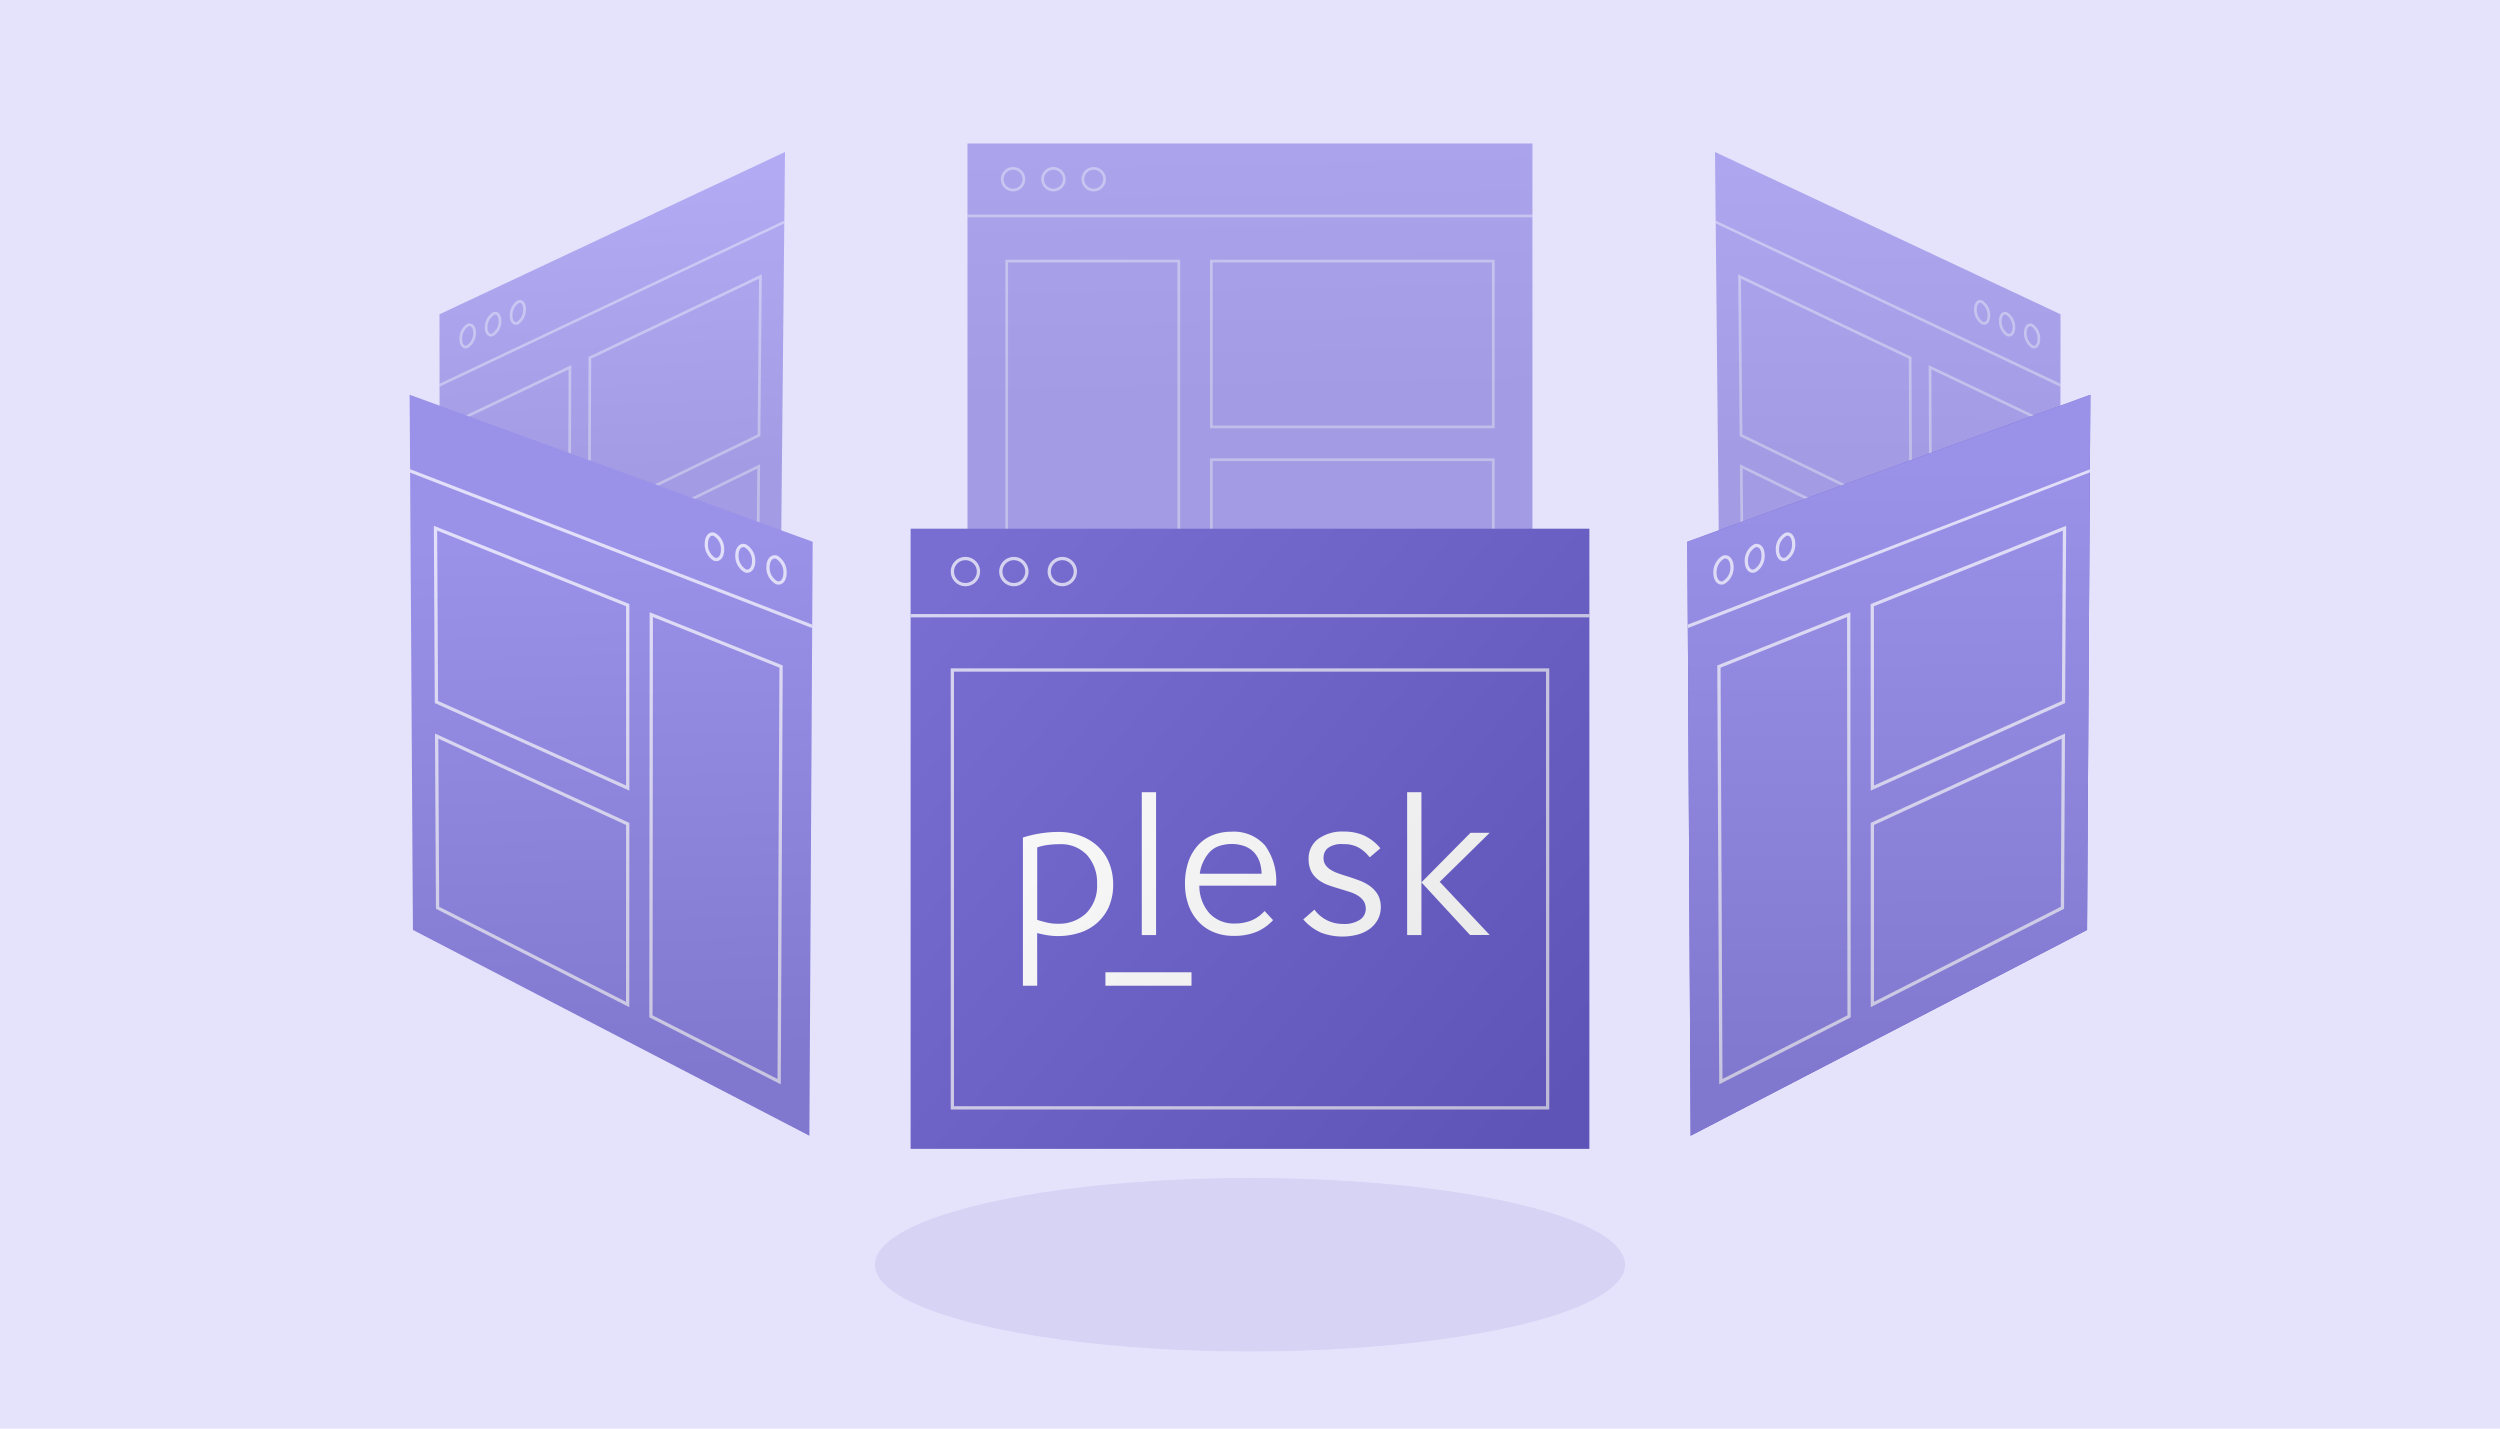 <svg xmlns="http://www.w3.org/2000/svg" xmlns:xlink="http://www.w3.org/1999/xlink" width="350" height="200" viewBox="0 0 350 200"><defs><style>.a{fill:#e5e3fb;}.b{fill:#4b3eb8;}.b,.n,.o,.p{opacity:0.1;}.c{fill:#ada6f3;}.d,.l{fill:none;stroke:#fff;stroke-miterlimit:10;}.d{stroke-width:0.38px;}.d,.e{opacity:0.4;}.f,.m{fill:#fff;}.g,.h,.i{opacity:0.06;}.g{fill:url(#a);}.h{fill:url(#b);}.i{fill:url(#c);}.j{fill:#695ecc;}.k{fill:#8f85e7;}.l{stroke-width:0.46px;}.l,.m{opacity:0.7;}.n{fill:url(#d);}.o{fill:url(#e);}.p{fill:url(#f);}</style><linearGradient id="a" x1="83.55" y1="24.38" x2="85.68" y2="66.37" gradientUnits="userSpaceOnUse"><stop offset="0" stop-color="#fff"/><stop offset="1"/></linearGradient><linearGradient id="b" x1="264.91" y1="7.27" x2="264.3" y2="63.86" xlink:href="#a"/><linearGradient id="c" x1="173.57" y1="-11.13" x2="174.99" y2="55.81" xlink:href="#a"/><linearGradient id="d" x1="264.44" y1="66.64" x2="264.75" y2="151.23" xlink:href="#a"/><linearGradient id="e" x1="84.93" y1="77.16" x2="87.36" y2="150.49" xlink:href="#a"/><linearGradient id="f" x1="134.05" y1="82.74" x2="218.84" y2="154.55" xlink:href="#a"/></defs><rect class="a" width="350" height="200"/><ellipse class="b" cx="175" cy="177.06" rx="52.51" ry="12.14"/><polygon class="c" points="109.22 90.13 61.59 113.88 61.53 44 109.9 21.28 109.22 90.13"/><polygon class="d" points="79.64 100.36 64.95 107.66 64.95 58.49 79.79 51.42 79.64 100.36"/><polygon class="d" points="106.26 60.94 82.5 72.48 82.58 50.09 106.46 38.71 106.26 60.94"/><polygon class="d" points="106.02 87.26 82.39 98.99 82.48 76.87 106.22 65.3 106.02 87.26"/><g class="e"><polygon class="f" points="61.54 54.13 61.52 53.73 109.8 30.89 109.8 31.28 61.54 54.13"/></g><path class="d" d="M66.45,46.58a2.27,2.27,0,0,1-1,1.94c-.52.24-.94-.22-.94-1.05a2.26,2.26,0,0,1,.94-1.93C66,45.3,66.45,45.76,66.45,46.58Z"/><path class="d" d="M70,44.93a2.25,2.25,0,0,1-1,1.93c-.52.25-.94-.22-.94-1a2.26,2.26,0,0,1,1-1.93C69.53,43.65,70,44.11,70,44.93Z"/><path class="d" d="M73.44,43.29a2.27,2.27,0,0,1-.94,1.92c-.52.25-.94-.22-.94-1a2.26,2.26,0,0,1,.94-1.93C73,42,73.44,42.47,73.44,43.29Z"/><polygon class="g" points="109.22 90.13 61.59 113.88 61.53 44 109.9 21.28 109.22 90.13"/><polygon class="c" points="240.78 90.13 288.41 113.88 288.47 44 240.1 21.28 240.78 90.13"/><polygon class="d" points="270.36 100.36 285.05 107.66 285.05 58.49 270.21 51.42 270.36 100.36"/><polygon class="d" points="243.74 60.94 267.5 72.48 267.42 50.09 243.54 38.71 243.74 60.94"/><polygon class="d" points="243.98 87.26 267.61 98.99 267.52 76.87 243.78 65.3 243.98 87.26"/><g class="e"><polygon class="f" points="288.46 54.15 240.2 31.28 240.2 30.89 288.46 53.72 288.46 54.15"/></g><path class="d" d="M283.55,46.58a2.27,2.27,0,0,0,.95,1.94c.52.24.94-.22.94-1.05a2.26,2.26,0,0,0-.94-1.93C284,45.3,283.55,45.76,283.55,46.58Z"/><path class="d" d="M280.05,44.93a2.25,2.25,0,0,0,.95,1.93c.52.25.94-.22.94-1a2.26,2.26,0,0,0-.95-1.93C280.47,43.65,280.05,44.11,280.05,44.93Z"/><path class="d" d="M276.56,43.29a2.27,2.27,0,0,0,.94,1.92c.52.25.94-.22.94-1a2.26,2.26,0,0,0-.94-1.93C277,42,276.56,42.47,276.56,43.29Z"/><polygon class="h" points="240.78 90.13 288.41 113.88 288.47 44 240.1 21.28 240.78 90.13"/><rect class="c" x="135.45" y="20.09" width="79.09" height="72.26"/><rect class="d" x="140.94" y="36.55" width="24.09" height="51.03"/><rect class="d" x="169.59" y="36.55" width="39.47" height="23.22"/><rect class="d" x="169.59" y="64.36" width="39.47" height="23.22"/><line class="d" x1="135.45" y1="30.23" x2="214.55" y2="30.23"/><circle class="d" cx="141.83" cy="25.09" r="1.52"/><circle class="d" cx="147.48" cy="25.09" r="1.52"/><circle class="d" cx="153.12" cy="25.09" r="1.52"/><rect class="i" x="135.45" y="20.09" width="79.09" height="72.26"/><polygon class="j" points="292.19 130.19 236.69 159 236.23 75.85 292.65 55.27 292.19 130.19"/><polygon class="k" points="292.19 130.19 236.69 159 236.23 75.85 292.65 55.27 292.19 130.19"/><polygon class="l" points="258.87 142.29 240.92 151.43 240.65 93.32 258.82 86.05 258.87 142.29"/><polygon class="l" points="288.89 98.28 262.13 110.33 262.12 84.72 289.03 73.95 288.89 98.28"/><polygon class="l" points="288.74 127.09 262.13 140.63 262.13 115.35 288.87 103.05 288.74 127.09"/><polygon class="m" points="236.3 87.93 236.3 87.44 292.58 65.71 292.59 66.13 236.3 87.93"/><path class="l" d="M242.48,79.36a2.42,2.42,0,0,1-1.18,2.2c-.66.25-1.19-.34-1.2-1.31A2.44,2.44,0,0,1,241.28,78C241.94,77.8,242.47,78.39,242.48,79.36Z"/><path class="l" d="M246.83,77.73a2.41,2.41,0,0,1-1.16,2.18c-.64.24-1.17-.34-1.18-1.31a2.39,2.39,0,0,1,1.17-2.18C246.3,76.18,246.83,76.76,246.83,77.73Z"/><path class="l" d="M251.11,76.12A2.38,2.38,0,0,1,250,78.28c-.64.24-1.15-.34-1.16-1.3A2.35,2.35,0,0,1,250,74.82C250.59,74.58,251.11,75.16,251.11,76.12Z"/><polygon class="n" points="292.19 130.19 236.69 159 236.23 75.85 292.65 55.27 292.19 130.19"/><polygon class="k" points="57.81 130.19 113.31 159 113.77 75.85 57.35 55.27 57.81 130.19"/><polygon class="l" points="91.13 142.29 109.08 151.43 109.35 93.32 91.18 86.05 91.13 142.29"/><polygon class="l" points="61.1 98.28 87.88 110.33 87.88 84.72 60.97 73.95 61.1 98.28"/><polygon class="l" points="61.26 127.09 87.87 140.63 87.88 115.35 61.13 103.05 61.26 127.09"/><polygon class="m" points="113.7 87.93 57.42 66.17 57.41 65.68 113.7 87.44 113.7 87.93"/><path class="l" d="M107.52,79.36a2.42,2.42,0,0,0,1.18,2.2c.66.25,1.19-.34,1.2-1.31A2.44,2.44,0,0,0,108.72,78C108.06,77.8,107.53,78.39,107.52,79.36Z"/><path class="l" d="M103.17,77.73a2.41,2.41,0,0,0,1.16,2.18c.64.24,1.17-.34,1.18-1.31a2.39,2.39,0,0,0-1.17-2.18C103.7,76.18,103.17,76.76,103.17,77.73Z"/><path class="l" d="M98.89,76.12A2.38,2.38,0,0,0,100,78.28c.64.24,1.15-.34,1.16-1.3A2.35,2.35,0,0,0,100,74.82C99.41,74.58,98.89,75.16,98.89,76.12Z"/><polygon class="o" points="57.81 130.19 113.31 159 113.77 75.85 57.35 55.27 57.81 130.19"/><rect class="j" x="127.49" y="74.02" width="95.02" height="86.82"/><rect class="l" x="133.33" y="93.8" width="83.34" height="61.3"/><path class="f" d="M145.21,138h-2V117.25a16.91,16.91,0,0,1,4.91-.78,8.56,8.56,0,0,1,3.16.55,7,7,0,0,1,2.46,1.51,6.59,6.59,0,0,1,1.56,2.33,7.84,7.84,0,0,1,.54,2.92,7.69,7.69,0,0,1-.65,3.29,6.63,6.63,0,0,1-1.74,2.26,6.73,6.73,0,0,1-2.45,1.3,9.88,9.88,0,0,1-4.32.31c-.5-.08-1-.19-1.48-.31Zm8.38-14.28a5.82,5.82,0,0,0-1.39-4,5,5,0,0,0-3.9-1.53,12,12,0,0,0-1.58.1,7.05,7.05,0,0,0-1.51.35v10.14c.46.15.93.28,1.42.39a6.06,6.06,0,0,0,1.42.15,5.54,5.54,0,0,0,4-1.45A5.42,5.42,0,0,0,153.59,123.73Z"/><path class="f" d="M159.85,130.91v-20h2v20h-2Z"/><path class="f" d="M178.23,128.82a6.8,6.8,0,0,1-2.32,1.64,8.08,8.08,0,0,1-3.16.56,7.14,7.14,0,0,1-3-.59,5.91,5.91,0,0,1-2.14-1.6,6.72,6.72,0,0,1-1.28-2.29,8.65,8.65,0,0,1-.43-2.72,9.38,9.38,0,0,1,.51-3.28,6.66,6.66,0,0,1,1.41-2.31,5.59,5.59,0,0,1,2.06-1.35,7,7,0,0,1,2.48-.44,5.82,5.82,0,0,1,4.75,1.93,8.47,8.47,0,0,1,1.54,5.62H167.91a5.82,5.82,0,0,0,1.4,3.86,4.66,4.66,0,0,0,3.58,1.44,6,6,0,0,0,2.29-.42,5.13,5.13,0,0,0,1.86-1.33Zm-1.61-6.5a5.43,5.43,0,0,0-.27-1.65,3.82,3.82,0,0,0-.76-1.31,3.49,3.49,0,0,0-1.3-.88,5.55,5.55,0,0,0-3.73,0,3.35,3.35,0,0,0-1.25.85,5.5,5.5,0,0,0-.84,1.29,5.29,5.29,0,0,0-.5,1.7Z"/><path class="f" d="M191.73,120a5,5,0,0,0-1.62-1.39,4.23,4.23,0,0,0-2.06-.43,3.24,3.24,0,0,0-2.14.54,1.72,1.72,0,0,0-.61,1.38,1.57,1.57,0,0,0,.28,1,2.25,2.25,0,0,0,.75.69,5.3,5.3,0,0,0,1.08.5c.4.14.82.28,1.28.42s1.07.36,1.62.56a6.15,6.15,0,0,1,1.48.78,4.17,4.17,0,0,1,1.1,1.19,3.56,3.56,0,0,1,.42,1.77,3.66,3.66,0,0,1-.42,1.74,4.09,4.09,0,0,1-1.14,1.3,5.25,5.25,0,0,1-1.71.8,8.47,8.47,0,0,1-5.1-.28,7.21,7.21,0,0,1-2.48-1.85l1.56-1.37a4.88,4.88,0,0,0,4,2,4,4,0,0,0,2.41-.61,1.83,1.83,0,0,0,.78-1.45,2.06,2.06,0,0,0-.28-1.11,2.76,2.76,0,0,0-.79-.77,5,5,0,0,0-1.14-.53l-1.35-.42c-.55-.16-1.08-.33-1.61-.51a5.82,5.82,0,0,1-1.42-.74,3.55,3.55,0,0,1-1-1.12,3.64,3.64,0,0,1-.41-1.75,3.4,3.4,0,0,1,1.38-2.92,5.77,5.77,0,0,1,3.57-1,6.85,6.85,0,0,1,2.76.53,6.45,6.45,0,0,1,2.33,1.81L191.79,120Z"/><path class="f" d="M197,130.91v-20h2v20Zm2-7.38,6.87-6.94h2.69l-7,6.87,7,7.44H205.8Z"/><path class="f" d="M166.81,138H154.76v-1.88h12.05Z"/><line class="l" x1="127.49" y1="86.2" x2="222.51" y2="86.2"/><circle class="l" cx="135.16" cy="80.02" r="1.83"/><circle class="l" cx="141.94" cy="80.02" r="1.83"/><circle class="l" cx="148.72" cy="80.02" r="1.83"/><rect class="p" x="127.49" y="74.02" width="95.02" height="86.82"/></svg>
